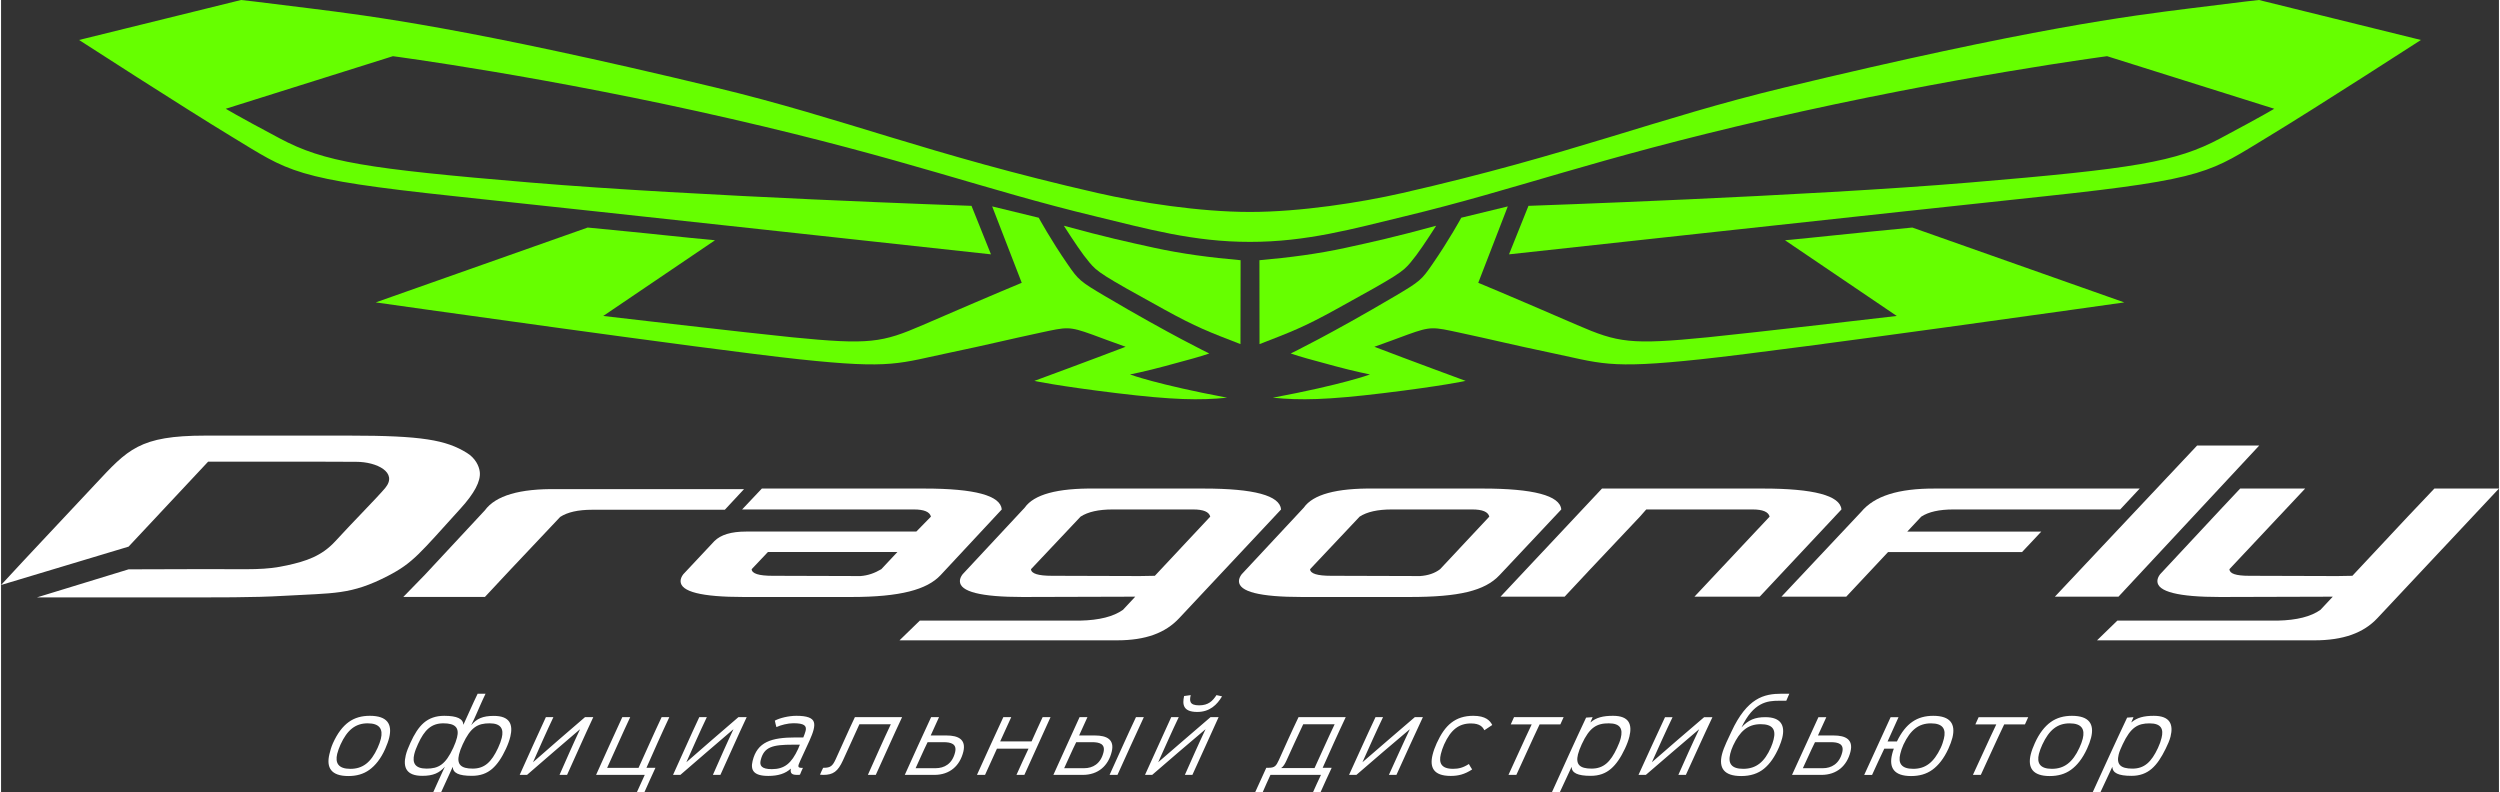 <?xml version="1.0" encoding="UTF-8"?>
<!DOCTYPE svg PUBLIC "-//W3C//DTD SVG 1.1//EN" "http://www.w3.org/Graphics/SVG/1.1/DTD/svg11.dtd">
<!-- Creator: CorelDRAW 2019 (64-Bit) -->
<svg xmlns="http://www.w3.org/2000/svg" xml:space="preserve" width="849px" height="269px" version="1.1" style="shape-rendering:geometricPrecision; text-rendering:geometricPrecision; image-rendering:optimizeQuality; fill-rule:evenodd; clip-rule:evenodd"
viewBox="0 0 847.24 268.67"
 xmlns:xlink="http://www.w3.org/1999/xlink"
 xmlns:xodm="http://www.corel.com/coreldraw/odm/2003">
 <rect x="0" y="0" width="847.24" height="268.67" fill="#333333" stroke="none"/>
 <defs>
  <style type="text/css">
   <![CDATA[
    .fil0 {fill:#66FF00;fill-rule:nonzero}
    .fil1 {fill:white;fill-rule:nonzero}
    .fil2 {fill:white;fill-rule:nonzero}
   ]]>
  </style>
 </defs>
 <g id="Слой_x0020_1">
  <g id="_2740364112752">
   <path class="fil0" d="M382.93 127.01c0,0 5.42,-1.08 11.87,-2.83 8.64,-2.34 11.4,-3.06 15.01,-4.28 0,0 -13.3,-6.43 -35.26,-19.39 -8.65,-5.1 -9.13,-5.59 -12.75,-10.83 -5.73,-8.28 -9.84,-15.83 -9.84,-15.83l-15.79 -3.84 10.03 25.91c0,0 -8.62,3.53 -33.53,14.31 -13.86,6 -18.06,6.78 -44.35,4.17 -14.83,-1.47 -64.07,-7.23 -64.07,-7.23l37.91 -25.68c-11.71,-1.08 -20.76,-2.17 -43.19,-4.31l-71.89 25.39c0,0 112.16,15.93 143.85,19.31 31.71,3.38 33.4,1.36 51.82,-2.47 11.26,-2.34 18.71,-4.21 29.76,-6.57 9.04,-1.94 9.64,-2.22 17.59,0.64 4.21,1.51 5.77,2.2 11.33,4.14 -11.17,4.29 -30.95,11.57 -30.95,11.57 0,0 7.6,1.69 27.94,4.16 19.05,2.31 28.22,2.48 37.44,1.54 -23.94,-4.5 -32.93,-7.88 -32.93,-7.88z"/>
   <path class="fil0" d="M464.31 127.01c0,0 -5.42,-1.08 -11.87,-2.83 -8.64,-2.34 -11.4,-3.06 -15.01,-4.28 0,0 13.3,-6.43 35.26,-19.39 8.65,-5.1 9.13,-5.59 12.75,-10.83 5.73,-8.28 9.84,-15.83 9.84,-15.83l15.78 -3.84 -10.02 25.91c0,0 8.62,3.53 33.53,14.31 13.86,6 18.06,6.78 44.34,4.17 14.84,-1.47 64.08,-7.23 64.08,-7.23l-37.91 -25.68c11.71,-1.08 20.76,-2.17 43.19,-4.31l71.89 25.39c0,0 -112.16,15.93 -143.86,19.31 -31.71,3.38 -33.39,1.36 -51.81,-2.47 -11.26,-2.34 -18.71,-4.21 -29.76,-6.57 -9.04,-1.94 -9.65,-2.22 -17.6,0.64 -4.2,1.51 -5.77,2.2 -11.32,4.14 11.17,4.29 30.95,11.57 30.95,11.57 0,0 -7.6,1.69 -27.94,4.16 -19.05,2.31 -28.22,2.48 -37.44,1.54 23.94,-4.5 32.93,-7.88 32.93,-7.88z"/>
   <path class="fil0" d="M420.43 88.26c-10.19,-0.9 -19.85,-2.15 -29.27,-4.21 -9.32,-2.04 -16.32,-3.57 -30.68,-7.48 3.39,5.28 6.26,9.6 8.64,12.41 2.75,3.26 3.9,4.15 25.26,15.91 11.15,6.15 15.3,7.68 26.01,11.83l0.04 -28.46 0 0z"/>
   <path class="fil0" d="M426.82 88.26c10.18,-0.9 19.84,-2.15 29.26,-4.21 9.32,-2.04 16.32,-3.57 30.68,-7.48 -3.39,5.28 -6.26,9.6 -8.64,12.41 -2.75,3.26 -3.9,4.15 -25.26,15.91 -11.15,6.15 -15.3,7.68 -26.01,11.83l-0.03 -28.46 0 0z"/>
   <path class="fil0" d="M765.83 0c0,0 -4.1,0.4 -23.76,2.89 -19.67,2.47 -53.1,6.55 -137.36,26.84 -43.22,10.41 -71.82,22.6 -129.45,35.75 -14.25,3.25 -34.66,6.41 -51.64,6.41 -16.99,0 -37.39,-3.16 -51.64,-6.41 -57.63,-13.15 -86.24,-25.35 -129.45,-35.75 -84.26,-20.29 -117.69,-24.37 -137.36,-26.84 -19.66,-2.49 -23.76,-2.89 -23.76,-2.89l-54.96 13.56c0,0 35.6,23 51.64,32.71 19.88,12.03 20.55,14.39 75.58,20.26 50.47,5.37 182.09,19.74 182.09,19.74l-6.6 -16.45c0,0 -93.96,-3.22 -149.69,-7.91 -55.73,-4.68 -69.88,-6.95 -84.89,-14.94 -15.02,-7.99 -18.36,-10.08 -18.36,-10.08l56.69 -17.83c0,0 52.29,6.87 114.91,21.29 60.37,13.89 84.74,23.73 123.61,33.09 16.9,4.07 32.95,8.64 52.19,8.6 19.24,0.04 35.28,-4.53 52.18,-8.6 38.88,-9.36 63.24,-19.2 123.62,-33.09 62.62,-14.42 114.91,-21.29 114.91,-21.29l56.69 17.83c0,0 -3.35,2.09 -18.36,10.08 -15.01,7.99 -29.16,10.26 -84.89,14.94 -55.74,4.69 -149.7,7.91 -149.7,7.91l-6.6 16.45c0,0 131.63,-14.37 182.1,-19.74 55.03,-5.87 55.7,-8.23 75.58,-20.26 16.04,-9.71 51.63,-32.71 51.63,-32.71l-54.95 -13.56 0 0z"/>
   <g>
    <path class="fil1" d="M213.14 172.9l-12.66 0c-4.72,0 -8.34,0.81 -10.83,2.43l-16.83 17.83 -8.71 9.32 -27.68 0 7.39 -7.59 20.27 -21.78c3.65,-5.01 11.83,-7.41 24.52,-7.2l63.39 0 -6.51 6.99 -32.35 0 0 0z"/>
    <path class="fil1" d="M310.44 180.3l4.96 -5.07c-0.4,-1.62 -2.34,-2.43 -5.77,-2.43l-58.28 0 6.7 -7.09 55.13 0c17.09,0 25.85,2.36 26.24,7.09l-20.76 22.29c-4.59,4.9 -13.65,7.4 -30.21,7.4l-36.68 0c-14.2,0 -21.29,-1.79 -21.29,-5.37 0,-0.74 0.3,-1.53 0.91,-2.33l10.54 -11.24c2.16,-2.17 5.74,-3.25 10.75,-3.25l52.99 0 4.77 0 0 0zm-18.62 6.92l0 0 -31.7 0 -5.53 5.84c0.07,1.49 2.43,2.24 7.1,2.24l29.79 0.09c2.58,-0.19 4.79,-0.98 7.09,-2.33l5.47 -5.84 -12.22 0 0 0z"/>
    <path class="fil1" d="M434.16 172.8l-34.56 36.88c-4.67,5 -11.35,7.51 -21.08,7.51l-73.78 0 6.89 -6.69 54.42 0c6.43,-0.14 11.25,-1.36 14.49,-3.66l4.16 -4.46 -38.2 0.11c-14.18,0 -21.28,-1.8 -21.28,-5.37 0,-0.74 0.3,-1.53 0.92,-2.33l21.07 -22.61c3.11,-4.45 11.01,-6.62 23.72,-6.47l36.98 0c17.09,0 25.84,2.36 26.25,7.09l0 0zm-38.72 0l0 0 -18.44 0c-4.72,0 -8.34,0.81 -10.84,2.43l-16.82 17.83c0.06,1.49 2.44,2.24 7.09,2.24l29.8 0.09 5.12 -0.09 18.79 -20.07c-0.4,-1.62 -2.33,-2.43 -5.77,-2.43l-8.93 0 0 0z"/>
    <path class="fil1" d="M529.2 172.8l-20.95 22.29c-5.02,5.35 -13.85,7.4 -30.4,7.4l-36.7 0c-14.19,0 -21.28,-1.79 -21.28,-5.37 0,-0.74 0.31,-1.53 0.92,-2.33l21.07 -22.6c3.1,-4.46 11,-6.63 23.71,-6.48l37 0c17.09,0 26.21,2.36 26.63,7.09zm-39.1 0l0 0 -18.43 0c-4.74,0 -8.36,0.81 -10.86,2.43l-16.81 17.83c0.05,1.49 2.42,2.24 7.1,2.24l30.2 0.09c2.78,-0.19 5.04,-0.98 6.8,-2.33l16.69 -17.83c-0.4,-1.62 -2.32,-2.43 -5.76,-2.43l-8.93 0 0 0z"/>
    <path class="fil1" d="M558.02 172.8l-2.14 2.43 -16.83 17.83 -8.71 9.32 -21.75 0 34.42 -36.67 54.63 0c17.08,0 26.18,2.36 26.59,7.09l-27.72 29.58 -22.14 0 25.5 -27.15c-0.42,-1.62 -2.34,-2.43 -5.78,-2.43l-8.92 0 -27.15 0 0 0z"/>
    <path class="fil1" d="M662.15 172.8c-4.72,0 -8.36,0.81 -10.84,2.43l-4.75 5.07 45.46 0 -6.54 6.96 -45.45 0 -14.17 15.12 -21.98 0 27.05 -28.77c4.45,-5.34 12.51,-7.97 25.13,-7.9l69.34 0 -6.63 7.09 -21.66 0 -34.96 0z"/>
    <polygon class="fil1" points="765.94,151.11 718.19,202.38 696.62,202.38 744.87,151.11 "/>
    <path class="fil1" d="M825.34 165.71l21.9 0 -41.24 43.97c-4.67,5 -11.58,7.51 -21.3,7.51l-73.78 0 6.89 -6.69 54.42 0c6.41,-0.14 11.25,-1.36 14.48,-3.66l4.17 -4.46 -38.21 0.11c-14.19,0 -21.28,-1.8 -21.28,-5.37 0,-0.74 0.3,-1.53 0.91,-2.33l21.08 -22.61 6.09 -6.47 22.04 0 -25.69 27.35c0.07,1.49 2.12,2.24 6.77,2.24l29.81 0.09 5.13 -0.09 18.78 -20.07 9.03 -9.52 0 0z"/>
    <path class="fil1" d="M12.22 202.61l31.03 -9.5 26.79 -0.08c15.03,0 19.37,0.4 27.05,-1.29 6.3,-1.39 11.63,-3.08 16.3,-8.18 6.02,-6.59 14.25,-14.85 16.93,-18.07 4.36,-5.27 -2.92,-8.85 -9.83,-8.85 -3.29,0 -8.28,-0.06 -15.75,-0.06 0,0 -18.47,0 -24.72,0 -9.28,0 -9.78,0 -9.78,0l-26.99 28.83 -43.25 13.01c7.9,-8.61 25.68,-27.46 31.95,-34.18 11.04,-11.79 14.91,-16.49 37.33,-16.49l48.86 0c24.58,0 32.8,1.47 39.89,5.88 2.8,1.73 4.11,4.36 4.35,6.45 0.35,3.15 -1.86,7.26 -6.48,12.35 -13.93,15.34 -16.11,18.46 -24.64,22.88 -12.72,6.58 -18.47,5.79 -35.5,6.79 -10.4,0.61 -22.03,0.52 -37.88,0.52l-45.66 0 0 -0.01z"/>
   </g>
   <path class="fil2" d="M117.82 263.22c2.68,0 5.07,-0.63 7.11,-2.11 2.03,-1.47 3.91,-3.79 5.39,-7.15 0.58,-1.34 1.06,-2.62 1.33,-3.76 1.09,-4.54 -0.59,-7.41 -6.57,-7.41 -2.74,0 -5.14,0.64 -7.17,2.12 -2.04,1.48 -3.81,3.79 -5.34,7.17 -0.6,1.34 -0.93,2.6 -1.2,3.73 -1.09,4.54 0.53,7.41 6.45,7.41zm0.65 -2.44c-4.05,0 -5.2,-1.96 -4.46,-5.08 0.25,-1.02 0.65,-2.08 1.13,-3.16 2.28,-4.99 5.09,-7.2 9.2,-7.2 4.12,0 5.25,2.03 4.49,5.22 -0.22,0.92 -0.62,2.02 -1.12,3.12 -2.26,4.96 -5.07,7.1 -9.24,7.1zm28.13 7.89c0.87,0 1.74,0 2.68,0 0.65,-1.42 1.31,-2.85 1.96,-4.28 0.65,-1.42 1.31,-2.86 1.96,-4.29 0.07,2.06 1.95,3.05 6.5,3.05 2.86,0 5.05,-0.81 6.86,-2.36 1.8,-1.55 3.31,-3.84 4.68,-6.79 0.69,-1.48 1.2,-2.91 1.5,-4.15 0.99,-4.15 -0.18,-7.03 -5.61,-7.03 -3.8,0 -5.83,0.96 -7.67,3.16 0,0 0.64,-1.26 1,-2.09 0.62,-1.42 1.31,-2.86 1.9,-4.29 0.6,-1.43 1.31,-2.87 1.97,-4.3 -0.94,0 -1.81,0 -2.68,0 -0.86,1.76 -1.66,3.52 -2.45,5.27 -0.8,1.76 -1.59,3.52 -2.39,5.27 -0.07,-2.02 -2.07,-3.05 -6.49,-3.05 -2.87,0 -5.12,0.82 -6.93,2.37 -1.8,1.56 -3.22,3.86 -4.56,6.82 -0.66,1.45 -1.25,2.87 -1.56,4.18 -0.99,4.12 0.19,6.99 5.61,6.99 3.73,0 5.78,-0.99 7.65,-3.08 0,0 -0.55,1.14 -0.89,1.91 -1.01,2.25 -2.07,4.47 -3.04,6.69zm13.37 -7.97c-4.05,0 -5.43,-1.48 -4.64,-4.78 0.25,-1.03 0.66,-2.16 1.27,-3.48 2.65,-5.78 5.07,-7.1 9.12,-7.1 3.92,0 4.82,1.99 4.11,4.93 -0.25,1.03 -0.68,2.19 -1.26,3.44 -2.23,4.75 -4.55,6.99 -8.6,6.99zm-15.63 0c-3.99,0 -4.89,-1.95 -4.19,-4.89 0.25,-1.03 0.7,-2.21 1.27,-3.44 2.19,-4.83 4.55,-7.03 8.6,-7.03 4.05,0 5.48,1.49 4.63,4.83 -0.24,0.95 -0.67,2.19 -1.27,3.47 -2.66,5.78 -5.06,7.06 -9.04,7.06zm31.57 2.13c0.81,0 1.62,0 2.49,0 2.99,-2.58 5.98,-5.16 8.96,-7.75 2.99,-2.58 5.98,-5.17 9.03,-7.75 -1.18,2.58 -2.42,5.17 -3.54,7.75 -1.12,2.59 -2.31,5.17 -3.43,7.75 0.81,0 1.69,0 2.56,0 1.47,-3.26 2.94,-6.52 4.41,-9.79 1.47,-3.26 2.94,-6.52 4.48,-9.79 -0.94,0 -1.87,0 -2.81,0 -2.98,2.55 -5.96,5.1 -8.88,7.65 -2.92,2.54 -5.84,5.09 -8.75,7.64 1.11,-2.55 2.28,-5.1 3.39,-7.64 1.11,-2.55 2.35,-5.1 3.52,-7.65 -0.87,0 -1.74,0 -2.55,0 -1.53,3.27 -3.01,6.53 -4.47,9.79 -1.47,3.27 -2.94,6.53 -4.41,9.79zm39.76 5.84c0.81,0 1.68,0 2.56,0 1.22,-2.74 2.44,-5.49 3.73,-8.25 -1.06,0 -2.05,0 -3.05,0 1.25,-2.86 2.56,-5.72 3.81,-8.58 1.25,-2.86 2.63,-5.72 3.94,-8.59 -0.87,0 -1.74,0 -2.61,0 -1.32,2.87 -2.7,5.74 -3.95,8.6 -1.25,2.87 -2.63,5.74 -3.88,8.6 -3.55,0 -7.1,0 -10.65,0 1.25,-2.86 2.63,-5.73 3.88,-8.6 1.25,-2.86 2.63,-5.73 3.94,-8.6 -0.93,0 -1.81,0 -2.68,0 -1.53,3.27 -3.01,6.53 -4.48,9.79 -1.47,3.27 -2.94,6.53 -4.41,9.79 5.48,0 10.96,0 16.51,0 -0.91,1.95 -1.81,3.9 -2.66,5.84zm12.25 -5.84c0.81,0 1.62,0 2.49,0 2.99,-2.58 5.98,-5.16 8.97,-7.75 3,-2.58 5.99,-5.17 9.04,-7.75 -1.18,2.58 -2.43,5.17 -3.55,7.75 -1.12,2.59 -2.31,5.17 -3.43,7.75 0.81,0 1.68,0 2.55,0 1.47,-3.26 2.95,-6.52 4.42,-9.79 1.47,-3.26 2.95,-6.52 4.49,-9.79 -0.94,0 -1.87,0 -2.81,0 -2.98,2.55 -5.97,5.1 -8.88,7.65 -2.93,2.54 -5.85,5.09 -8.77,7.64 1.12,-2.55 2.29,-5.1 3.41,-7.64 1.11,-2.55 2.35,-5.1 3.53,-7.65 -0.88,0 -1.75,0 -2.56,0 -1.54,3.27 -3.01,6.53 -4.48,9.79 -1.47,3.27 -2.95,6.53 -4.42,9.79zm32.31 0.35c3.36,0 5.86,-0.81 7.64,-2.48 -0.09,0.61 -0.06,1.06 0.1,1.39 0.25,0.52 0.82,0.71 1.87,0.74 0.44,0.01 1,0 1.14,-0.07 0.31,-0.77 0.62,-1.54 1,-2.31 -1.88,0.04 -1.85,-0.35 -0.93,-2.37 1.06,-2.29 2.13,-4.58 3.17,-6.89 1.25,-2.79 1.93,-4.9 1.46,-6.3 -0.47,-1.39 -2.3,-2.1 -5.91,-2.1 -2.68,0 -5.66,0.75 -7.31,1.63 0.13,0.73 0.33,1.47 0.53,2.2 1.48,-0.71 3.93,-1.31 5.73,-1.31 3.74,0 4.6,0.85 4.17,2.62 -0.17,0.68 -0.47,1.42 -0.78,2.2 -0.88,0 -1.75,0 -2.56,0 -8.35,0 -13.08,1.53 -14.64,7.98 -0.73,3.02 0.21,5.07 5.32,5.07zm1.18 -2.3c-3.49,0 -4.2,-1.21 -3.76,-3.02 1.11,-4.57 4.02,-5.28 11,-5.28 0.75,0 1.49,0 2.3,0 -0.24,0.47 -0.38,0.96 -0.59,1.42 -2.28,4.95 -4.66,6.88 -8.95,6.88zm21.68 -3.36c-1.04,2.27 -1.76,2.9 -4,2.9 -0.13,0 -0.19,0 -0.25,0 -0.38,0.78 -0.76,1.56 -1.07,2.34 0.12,0.03 0.73,0.07 1.11,0.07 3.36,0 4.96,-1.17 6.66,-4.89 0.94,-2.04 1.86,-4.09 2.8,-6.14 0.93,-2.04 1.86,-4.09 2.79,-6.14 3.55,0 7.11,0 10.66,0 -1.32,2.86 -2.7,5.73 -3.95,8.59 -1.26,2.86 -2.57,5.72 -3.83,8.58 0.87,0 1.75,0 2.68,0 1.48,-3.26 2.95,-6.52 4.43,-9.79 1.47,-3.26 2.95,-6.52 4.49,-9.79 -5.36,0 -10.72,0 -16.01,0 -1.14,2.38 -2.21,4.76 -3.29,7.14 -1.07,2.37 -2.14,4.76 -3.22,7.13zm23.44 5.31c3.3,0 6.67,0 10.03,0 5.23,0 8.66,-3.08 9.83,-7.87 0.99,-4.12 -1.66,-5.5 -5.71,-5.5 -1.81,0 -3.61,0 -5.36,0 0.94,-2.07 1.88,-4.14 2.82,-6.21 -0.94,0 -1.81,0 -2.68,0 -1.54,3.27 -3.02,6.53 -4.5,9.79 -1.47,3.27 -2.95,6.53 -4.43,9.79zm3.67 -2.27c0.67,-1.47 1.34,-2.94 2,-4.41 0.67,-1.47 1.34,-2.95 2.07,-4.42 1.75,0 3.55,0 5.36,0 2.56,0 4.66,0.57 3.96,3.44 -0.95,3.94 -3.67,5.39 -6.6,5.39 -2.31,0 -4.55,0 -6.79,0zm20.81 2.27c0.88,0 1.81,0 2.74,0 0.68,-1.48 1.35,-2.97 2.02,-4.45 0.67,-1.48 1.34,-2.96 2.02,-4.45 3.55,0 7.1,0 10.71,0 -0.73,1.49 -1.41,2.97 -2.08,4.45 -0.67,1.48 -1.34,2.97 -2.01,4.45 0.87,0 1.74,0 2.68,0 1.47,-3.26 2.95,-6.52 4.43,-9.79 1.48,-3.26 2.96,-6.52 4.44,-9.79 -0.93,0 -1.81,0 -2.68,0 -1.29,2.75 -2.52,5.49 -3.75,8.23 -3.55,0 -7.1,0 -10.65,0 1.23,-2.74 2.46,-5.48 3.75,-8.23 -0.94,0 -1.81,0 -2.68,0 -1.54,3.27 -3.03,6.53 -4.5,9.79 -1.48,3.27 -2.96,6.53 -4.44,9.79zm25.92 0c3.3,0 6.6,0 9.96,0 5.24,0 8.67,-3.09 9.83,-7.87 1.01,-4.12 -1.65,-5.5 -5.7,-5.5 -1.8,0 -3.61,0 -5.36,0 0.94,-2.07 1.88,-4.14 2.82,-6.21 -0.93,0 -1.8,0 -2.67,0 -1.48,3.27 -2.97,6.53 -4.45,9.79 -1.47,3.27 -2.95,6.53 -4.43,9.79zm3.66 -2.27c0.67,-1.47 1.35,-2.94 2.01,-4.41 0.67,-1.47 1.34,-2.95 2.08,-4.42 1.74,0 3.55,0 5.35,0 2.5,0 4.6,0.57 3.9,3.44 -0.96,3.93 -3.68,5.39 -6.55,5.39 -2.3,0 -4.54,0 -6.79,0zm15.4 2.27c0.87,0 1.74,0 2.68,0 1.48,-3.26 2.96,-6.52 4.44,-9.79 1.48,-3.26 2.96,-6.52 4.5,-9.79 -0.93,0 -1.8,0 -2.67,0 -1.55,3.27 -3.03,6.53 -4.51,9.79 -1.48,3.27 -2.96,6.53 -4.44,9.79zm12.02 0c0.81,0 1.62,0 2.43,0 3,-2.58 6,-5.17 8.99,-7.75 3,-2.58 6.06,-5.17 9.12,-7.75 -1.19,2.58 -2.44,5.17 -3.57,7.75 -1.13,2.58 -2.32,5.17 -3.45,7.75 0.81,0 1.68,0 2.55,0 1.48,-3.26 2.97,-6.52 4.45,-9.79 1.48,-3.26 2.96,-6.52 4.44,-9.79 -0.93,0 -1.86,0 -2.74,0 -2.99,2.55 -5.98,5.1 -8.9,7.65 -2.93,2.54 -5.92,5.09 -8.85,7.64 1.12,-2.55 2.31,-5.1 3.43,-7.64 1.11,-2.55 2.36,-5.1 3.54,-7.65 -0.87,0 -1.74,0 -2.55,0 -1.48,3.27 -2.97,6.53 -4.45,9.79 -1.48,3.27 -2.96,6.53 -4.44,9.79zm17.73 -21.35c4.24,0 6.71,-2.45 8.4,-5.29 -0.65,-0.14 -1.3,-0.28 -1.89,-0.42 -1.3,1.98 -2.72,3.47 -5.9,3.47 -3.24,0 -3.31,-1.49 -2.83,-3.47 -0.77,0.1 -1.54,0.21 -2.25,0.31 -0.63,2.84 -0.39,5.4 4.47,5.4zm19.65 27.19c0.81,0 1.68,0 2.55,0 0.85,-1.94 1.7,-3.89 2.62,-5.84 5.66,0 11.39,0 17.13,0 -0.92,1.95 -1.83,3.9 -2.68,5.84 0.81,0 1.68,0 2.55,0 1.24,-2.75 2.47,-5.5 3.77,-8.25 -1.06,0 -2.06,0 -3.06,0 1.27,-2.86 2.59,-5.72 3.85,-8.58 1.26,-2.86 2.65,-5.72 3.97,-8.59 -5.36,0 -10.71,0 -16.01,0 -1.15,2.43 -2.31,4.86 -3.4,7.28 -1.09,2.42 -2.17,4.86 -3.27,7.27 -0.9,1.96 -1.39,2.62 -3.45,2.62 -0.31,0 -0.56,0 -0.81,0 -1.29,2.75 -2.53,5.5 -3.76,8.25zm8.78 -8.15c0.82,-0.56 1.27,-1.38 1.81,-2.54 0.94,-2.05 1.88,-4.11 2.81,-6.16 0.94,-2.05 1.88,-4.1 2.88,-6.16 3.55,0 7.1,0 10.66,0 -1.17,2.48 -2.34,4.96 -3.44,7.43 -1.11,2.48 -2.28,4.96 -3.38,7.43 -3.8,0 -7.6,0 -11.34,0zm23.05 2.31c0.81,0 1.62,0 2.49,0 3,-2.58 6,-5.17 9,-7.75 3,-2.58 6.06,-5.16 9.13,-7.75 -1.2,2.59 -2.45,5.17 -3.59,7.75 -1.13,2.58 -2.39,5.17 -3.52,7.75 0.81,0 1.69,0 2.56,0 1.48,-3.26 2.97,-6.53 4.45,-9.79 1.49,-3.25 2.98,-6.52 4.52,-9.79 -0.93,0 -1.87,0 -2.74,0 -2.99,2.55 -5.98,5.11 -8.91,7.65 -2.93,2.54 -5.92,5.09 -8.85,7.64 1.12,-2.55 2.3,-5.1 3.43,-7.64 1.12,-2.55 2.37,-5.1 3.55,-7.65 -0.87,0 -1.74,0 -2.55,0 -1.55,3.27 -3.04,6.54 -4.52,9.79 -1.48,3.26 -2.97,6.53 -4.45,9.79zm34.48 0.35c2.49,0 4.67,-0.49 7.27,-2.2 -0.41,-0.61 -0.76,-1.22 -1.11,-1.84 -1.99,1.28 -3.51,1.63 -5.38,1.63 -3.99,0 -4.87,-1.98 -4.13,-5 0.25,-1.02 0.63,-2.17 1.1,-3.23 2.28,-5.08 5.07,-7.16 9.12,-7.16 3.17,0 4.03,1.32 4.54,2.31 0.89,-0.59 1.78,-1.19 2.68,-1.78 -0.76,-1.49 -2.23,-3.12 -6.46,-3.12 -2.99,0 -5.43,0.79 -7.43,2.35 -2.01,1.55 -3.55,3.89 -4.95,6.94 -0.62,1.36 -1.09,2.67 -1.4,3.94 -1.03,4.19 0.23,7.16 6.15,7.16zm19.59 -0.35c0.87,0 1.74,0 2.67,0 1.27,-2.85 2.66,-5.71 3.92,-8.56 1.26,-2.85 2.65,-5.71 3.97,-8.57 2.31,0 4.68,0 7.04,0 0.33,-0.81 0.72,-1.63 1.11,-2.45 -5.61,0 -11.22,0 -16.83,0 -0.39,0.82 -0.77,1.64 -1.1,2.45 2.37,0 4.74,0 7.1,0 -1.32,2.86 -2.71,5.72 -3.97,8.57 -1.26,2.85 -2.65,5.71 -3.91,8.56zm14.75 5.84c0.87,0 1.75,0 2.68,0 0.66,-1.42 1.33,-2.85 1.99,-4.28 0.66,-1.43 1.33,-2.86 1.99,-4.29 0.05,2.05 1.99,3.05 6.48,3.05 2.86,0 5.06,-0.83 6.87,-2.39 1.82,-1.55 3.34,-3.85 4.73,-6.8 0.69,-1.45 1.21,-2.87 1.52,-4.11 1.02,-4.15 -0.07,-7.06 -5.55,-7.06 -3.37,0 -5.75,0.57 -7.67,2.27 0.21,-0.6 0.49,-1.2 0.76,-1.81 -0.76,0.05 -1.52,0.1 -2.22,0.15 -1.97,4.21 -3.94,8.43 -5.85,12.64 -1.91,4.21 -3.82,8.43 -5.73,12.63zm13.43 -7.97c-4.11,0 -5.43,-1.49 -4.61,-4.82 0.25,-0.99 0.7,-2.18 1.28,-3.44 2.66,-5.79 5.12,-7.1 9.17,-7.1 3.99,0 4.81,1.96 4.07,4.97 -0.25,1.03 -0.7,2.17 -1.28,3.4 -2.21,4.77 -4.58,6.99 -8.63,6.99zm15.92 2.13c0.81,0 1.62,0 2.49,0 3,-2.58 6.01,-5.17 9.01,-7.75 3.01,-2.58 6.01,-5.16 9.08,-7.75 -1.2,2.59 -2.46,5.17 -3.6,7.75 -1.13,2.58 -2.33,5.17 -3.46,7.75 0.81,0 1.68,0 2.55,0 1.49,-3.26 2.98,-6.53 4.47,-9.79 1.49,-3.25 2.98,-6.52 4.54,-9.79 -0.94,0 -1.87,0 -2.81,0 -2.99,2.55 -5.99,5.11 -8.93,7.65 -2.93,2.54 -5.86,5.09 -8.8,7.64 1.13,-2.55 2.32,-5.1 3.45,-7.64 1.12,-2.54 2.38,-5.1 3.57,-7.65 -0.88,0 -1.75,0 -2.56,0 -1.55,3.27 -3.04,6.54 -4.53,9.79 -1.49,3.26 -2.98,6.53 -4.47,9.79zm34.85 0.39c3.11,0 5.69,-0.83 7.71,-2.48 2.03,-1.65 3.72,-4.11 5.13,-7.38 0.48,-1.13 0.86,-2.23 1.06,-3.05 1.04,-4.18 -0.37,-7.06 -5.73,-7.06 -3.49,0 -5.77,0.93 -8.08,3.48 2.05,-4.29 4.23,-6.56 6.4,-7.74 2.16,-1.19 4.31,-1.31 6.3,-1.31 0.81,0 1.62,0 2.49,0 0.33,-0.79 0.65,-1.58 1.03,-2.38 -0.94,0 -1.81,0 -2.68,0 -2.93,0 -5.88,0.35 -8.69,2.13 -2.81,1.78 -5.62,5 -8.27,10.75 -0.84,1.84 -2.58,5.18 -3.21,7.7 -1.13,4.61 0.68,7.34 6.54,7.34zm0.66 -2.45c-3.98,0 -5.22,-1.81 -4.39,-5.14 0.21,-0.85 0.55,-1.82 0.99,-2.77 2.2,-4.69 4.84,-7.23 9.33,-7.23 4.05,0 5.22,1.81 4.4,5.14 -0.21,0.85 -0.51,1.8 -0.94,2.77 -2.14,4.88 -4.96,7.23 -9.39,7.23zm16.56 2.06c3.31,0 6.61,0 9.97,0 5.23,0 8.68,-3.09 9.86,-7.87 1.02,-4.12 -1.63,-5.5 -5.68,-5.5 -1.8,0 -3.61,0 -5.35,0 0.94,-2.07 1.89,-4.14 2.84,-6.21 -0.93,0 -1.81,0 -2.68,0 -1.49,3.27 -2.99,6.54 -4.48,9.79 -1.49,3.26 -2.98,6.53 -4.48,9.79zm3.68 -2.27c0.68,-1.47 1.35,-2.94 2.03,-4.41 0.67,-1.47 1.35,-2.95 2.09,-4.42 1.74,0 3.55,0 5.36,0 2.49,0 4.59,0.57 3.88,3.44 -0.97,3.93 -3.7,5.39 -6.57,5.39 -2.3,0 -4.55,0 -6.79,0zm36.72 2.66c2.74,0 5.14,-0.64 7.19,-2.12 2.04,-1.47 3.9,-3.77 5.45,-7.14 0.61,-1.33 1.08,-2.62 1.37,-3.75 1.12,-4.55 -0.59,-7.42 -6.51,-7.42 -2.68,0 -5.02,0.61 -7.04,2 -2.03,1.38 -3.75,3.55 -5.28,6.7 -1.06,0 -2.12,0 -3.17,0 1.24,-2.75 2.48,-5.49 3.72,-8.24 -0.93,0 -1.81,0 -2.68,0 -1.5,3.27 -2.99,6.54 -4.48,9.79 -1.5,3.26 -2.99,6.53 -4.48,9.79 0.87,0 1.74,0 2.67,0 0.68,-1.49 1.36,-2.97 2.04,-4.45 0.68,-1.48 1.36,-2.96 2.1,-4.45 1.06,0 2.12,0 3.24,0 -0.29,0.68 -0.44,1.28 -0.59,1.88 -1.12,4.54 0.59,7.41 6.45,7.41zm0.73 -2.45c-4.11,0 -5.19,-1.95 -4.41,-5.07 0.25,-1.02 0.59,-2.09 1.09,-3.16 2.37,-4.99 5.15,-7.19 9.33,-7.19 4.11,0 5.16,2.02 4.37,5.21 -0.23,0.92 -0.56,2.02 -1.08,3.12 -2.36,4.96 -5.19,7.09 -9.3,7.09zm20.23 2.06c0.87,0 1.75,0 2.68,0 1.27,-2.85 2.66,-5.71 3.93,-8.56 1.27,-2.86 2.67,-5.71 4,-8.57 2.31,0 4.68,0 7.04,0 0.33,-0.81 0.72,-1.63 1.11,-2.45 -5.61,0 -11.21,0 -16.82,0 -0.39,0.82 -0.78,1.64 -1.11,2.45 2.37,0 4.74,0 7.1,0 -1.33,2.86 -2.72,5.72 -3.99,8.57 -1.27,2.85 -2.67,5.71 -3.94,8.56zm26.07 0.39c2.74,0 5.14,-0.64 7.19,-2.12 2.05,-1.47 3.9,-3.77 5.45,-7.14 0.62,-1.33 1.09,-2.62 1.37,-3.75 1.14,-4.55 -0.58,-7.42 -6.5,-7.42 -2.74,0 -5.14,0.65 -7.19,2.12 -2.05,1.48 -3.89,3.8 -5.4,7.17 -0.6,1.34 -1.08,2.6 -1.36,3.73 -1.13,4.54 0.58,7.41 6.44,7.41zm0.73 -2.45c-4.05,0 -5.18,-1.95 -4.41,-5.07 0.26,-1.02 0.67,-2.08 1.16,-3.16 2.32,-4.99 5.1,-7.19 9.27,-7.19 4.11,0 5.23,2.02 4.43,5.21 -0.23,0.92 -0.63,2.02 -1.15,3.12 -2.3,4.96 -5.19,7.09 -9.3,7.09zm13.85 7.9c0.87,0 1.75,0 2.62,0 0.67,-1.42 1.33,-2.85 2,-4.28 0.67,-1.43 1.34,-2.86 2.01,-4.29 0.11,2.05 1.98,3.05 6.52,3.05 2.81,0 5.01,-0.83 6.83,-2.39 1.82,-1.56 3.31,-3.86 4.75,-6.8 0.72,-1.46 1.34,-2.87 1.65,-4.11 1.03,-4.15 -0.17,-7.06 -5.66,-7.06 -3.36,0 -5.68,0.57 -7.67,2.27 0.22,-0.6 0.49,-1.2 0.77,-1.81 -0.76,0.06 -1.46,0.1 -2.16,0.15 -1.98,4.21 -3.97,8.43 -5.89,12.64 -1.92,4.21 -3.84,8.43 -5.77,12.63zm13.45 -7.97c-4.11,0 -5.48,-1.49 -4.65,-4.82 0.25,-0.99 0.75,-2.15 1.36,-3.44 2.71,-5.77 5.13,-7.09 9.12,-7.09 3.98,0 4.81,1.95 4.05,4.96 -0.25,1.03 -0.64,2.17 -1.22,3.4 -2.23,4.76 -4.61,6.99 -8.66,6.99z"/>
  </g>
 </g>
</svg>

